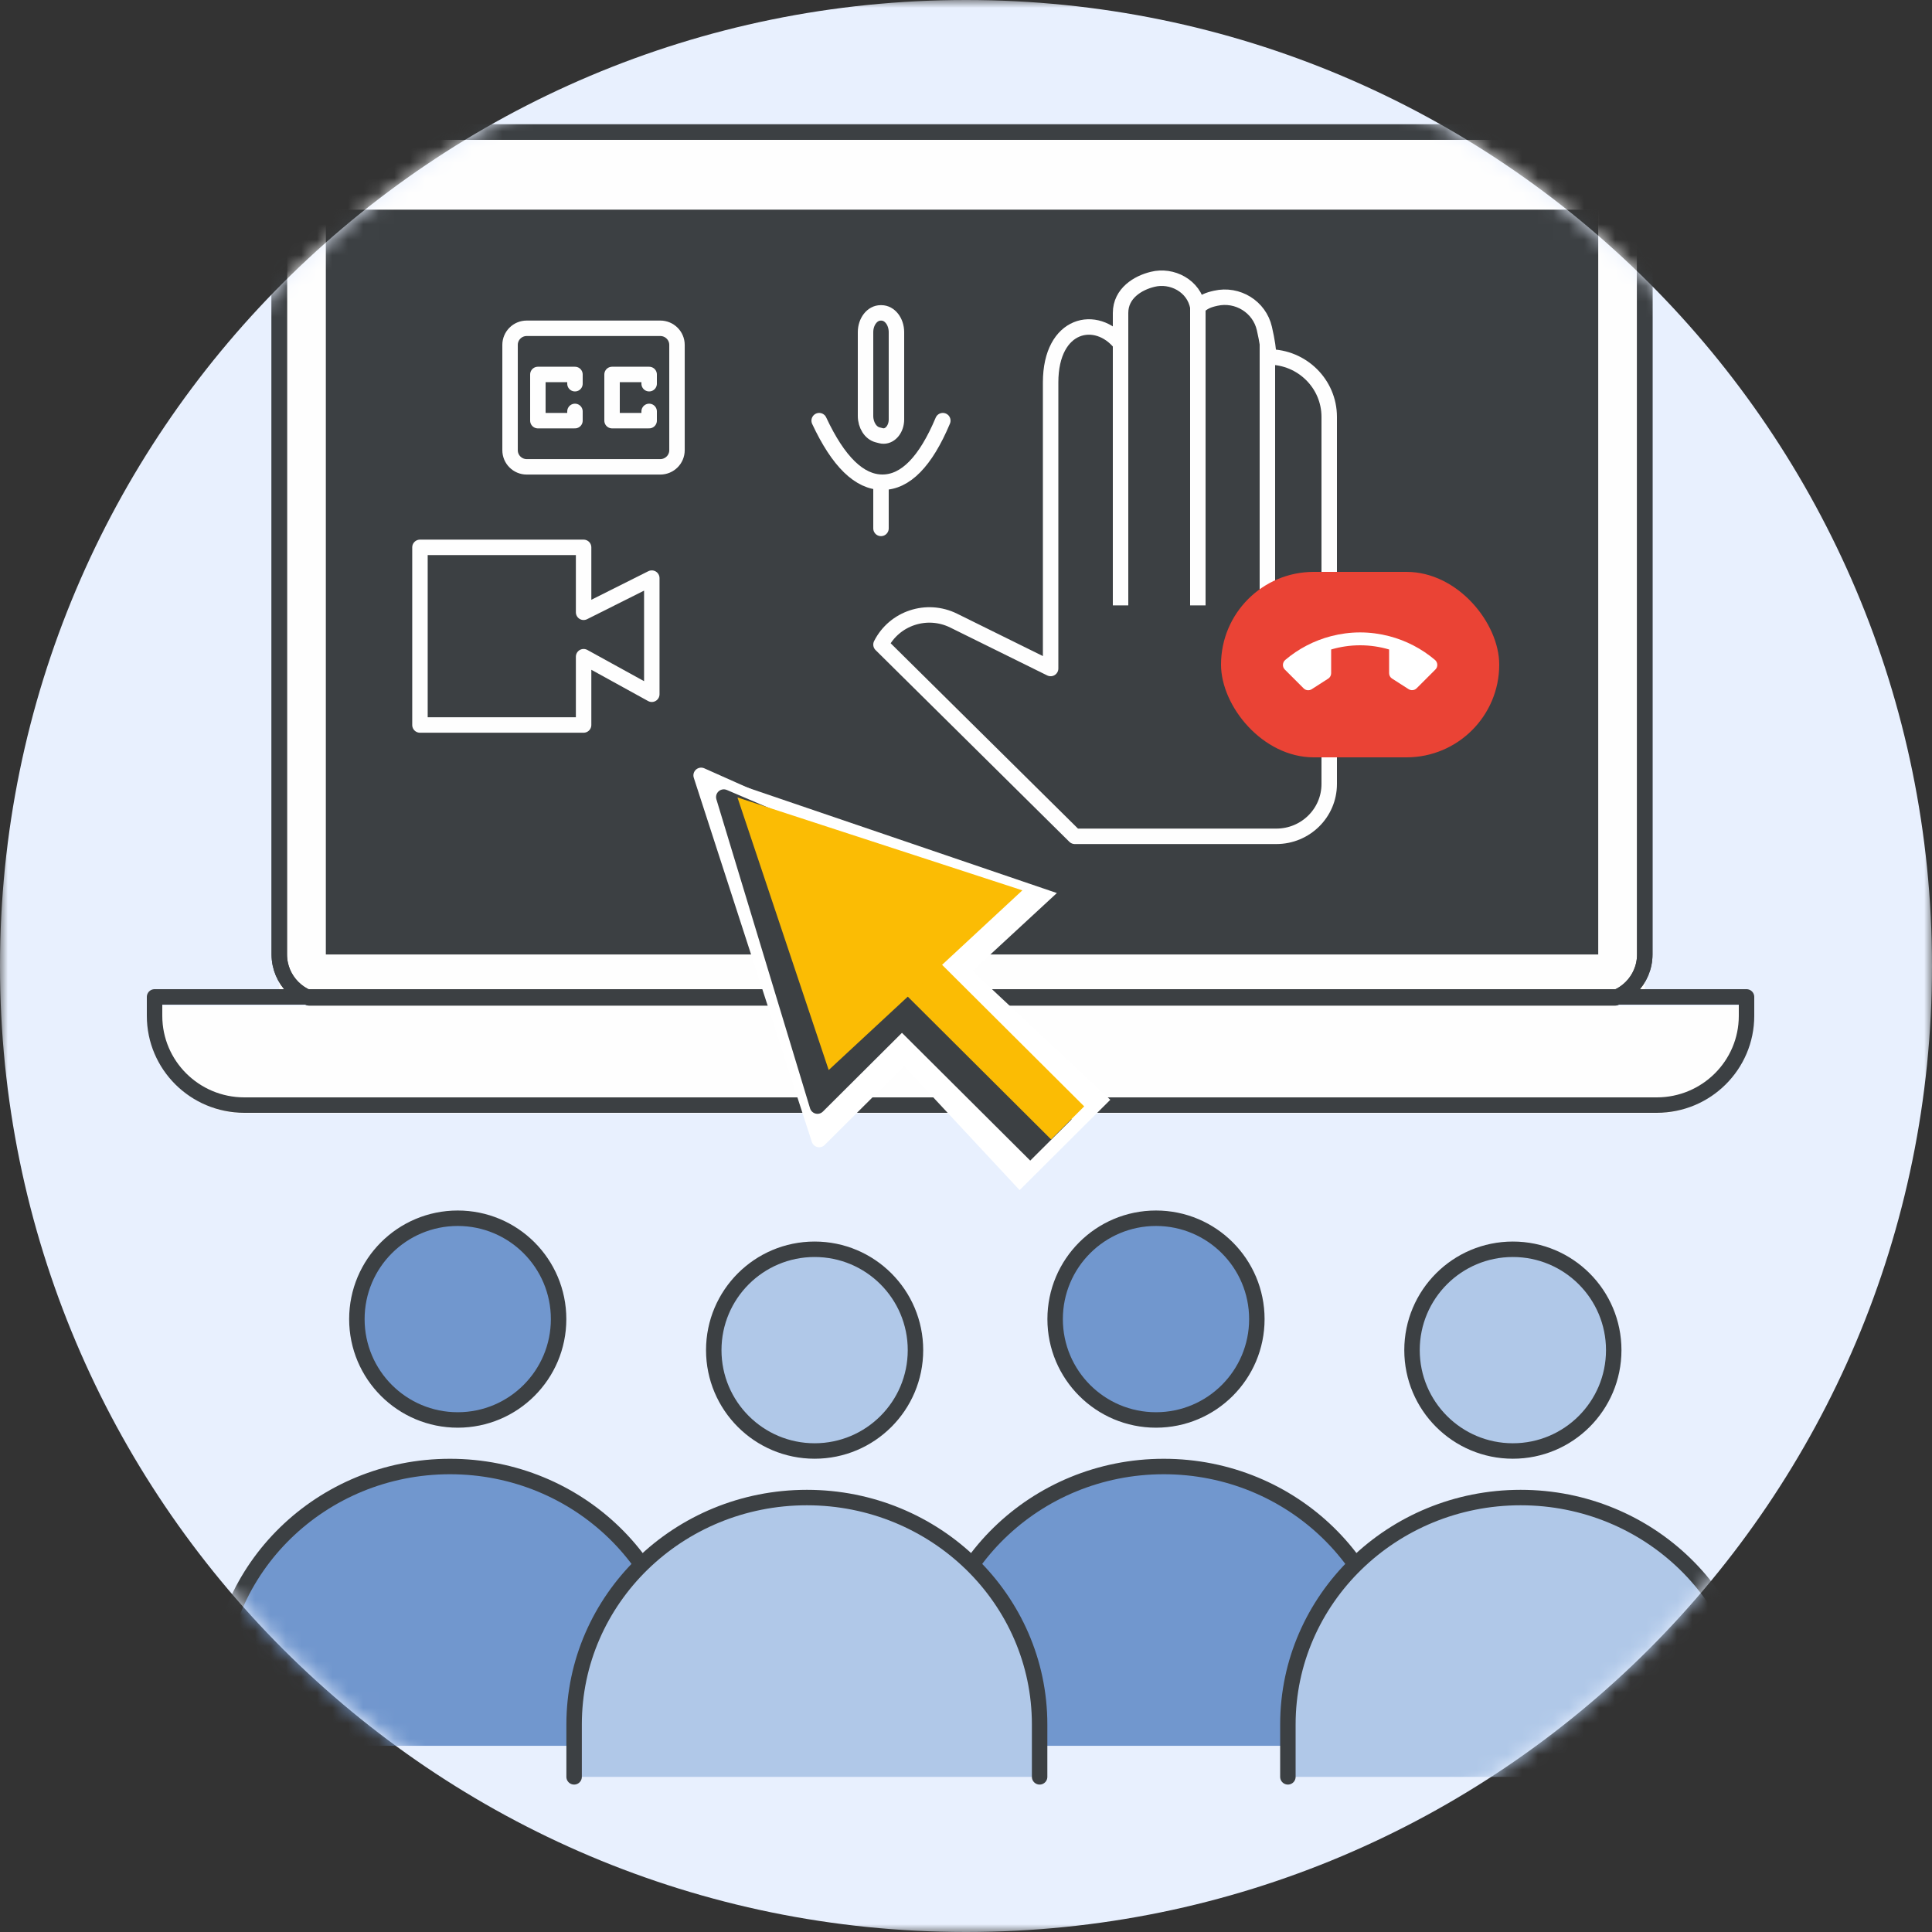 <svg width="125" height="125" viewBox="0 0 125 125" fill="none" xmlns="http://www.w3.org/2000/svg">
<rect x="0" y="0" width="125" height="125" fill="#333333" stroke="none"/>
<g clip-path="url(#clip0_2_10860)">
<mask id="mask0_2_10860" style="mask-type:luminance" maskUnits="userSpaceOnUse" x="0" y="0" width="125" height="125">
<path fill-rule="evenodd" clip-rule="evenodd" d="M0 0H125V125H0V0Z" fill="white"/>
</mask>
<g mask="url(#mask0_2_10860)">
<path fill-rule="evenodd" clip-rule="evenodd" d="M62.5 125C97.018 125 125 97.018 125 62.5C125 27.982 97.018 0 62.5 0C27.982 0 -0 27.982 -0 62.5C-0 97.018 27.982 125 62.5 125Z" fill="#E8F0FE"/>
</g>
<mask id="mask1_2_10860" style="mask-type:luminance" maskUnits="userSpaceOnUse" x="0" y="0" width="125" height="125">
<path fill-rule="evenodd" clip-rule="evenodd" d="M62.501 0C27.983 0 0 27.983 0 62.499C0 97.017 27.983 125 62.501 125C97.017 125 125 97.017 125 62.499C125 27.983 97.017 0 62.501 0Z" fill="white"/>
</mask>
<g mask="url(#mask1_2_10860)">
<path fill-rule="evenodd" clip-rule="evenodd" d="M18.071 64.765H106.416V8.545H18.071V64.765Z" fill="#FEFEFE"/>
<path fill-rule="evenodd" clip-rule="evenodd" d="M21.082 61.754H103.405V13.565H21.082V61.754Z" fill="#3C4043"/>
<path fill-rule="evenodd" clip-rule="evenodd" d="M21.082 64.765H103.404C105.068 64.765 106.416 63.417 106.416 61.753V11.557C106.416 9.893 105.068 8.545 103.404 8.545H21.082C19.419 8.545 18.07 9.893 18.07 11.557V61.753C18.07 63.417 19.419 64.765 21.082 64.765Z" stroke="#3C4043" stroke-linejoin="round"/>
<path fill-rule="evenodd" clip-rule="evenodd" d="M21.082 64.765H103.404C105.068 64.765 106.416 63.417 106.416 61.753V11.557C106.416 9.893 105.068 8.545 103.404 8.545H21.082C19.419 8.545 18.07 9.893 18.07 11.557V61.753C18.07 63.417 19.419 64.765 21.082 64.765Z" stroke="#3C4043" stroke-linejoin="round"/>
<path fill-rule="evenodd" clip-rule="evenodd" d="M81.318 85.346C81.318 88.95 78.396 91.871 74.792 91.871C71.188 91.871 68.267 88.95 68.267 85.346C68.267 81.742 71.188 78.82 74.792 78.82C78.396 78.82 81.318 81.742 81.318 85.346Z" fill="#7197CE"/>
<path fill-rule="evenodd" clip-rule="evenodd" d="M81.318 85.346C81.318 88.95 78.396 91.871 74.792 91.871C71.188 91.871 68.267 88.95 68.267 85.346C68.267 81.742 71.188 78.82 74.792 78.82C78.396 78.82 81.318 81.742 81.318 85.346Z" stroke="#3C4043" stroke-linecap="round" stroke-linejoin="round"/>
<path fill-rule="evenodd" clip-rule="evenodd" d="M60.235 112.954V109.564C60.235 101.457 66.978 94.883 75.295 94.883C83.611 94.883 90.353 101.457 90.353 109.564V112.954" fill="#7197CE"/>
<path d="M60.235 112.954V109.564C60.235 101.457 66.978 94.883 75.295 94.883C83.611 94.883 90.353 101.457 90.353 109.564V112.954" stroke="#3C4043" stroke-linecap="round" stroke-linejoin="round"/>
<path fill-rule="evenodd" clip-rule="evenodd" d="M36.141 85.346C36.141 88.95 33.219 91.871 29.615 91.871C26.011 91.871 23.09 88.95 23.09 85.346C23.09 81.742 26.011 78.82 29.615 78.82C33.219 78.82 36.141 81.742 36.141 85.346Z" fill="#7197CE"/>
<path fill-rule="evenodd" clip-rule="evenodd" d="M36.141 85.346C36.141 88.95 33.219 91.871 29.615 91.871C26.011 91.871 23.09 88.95 23.09 85.346C23.09 81.742 26.011 78.82 29.615 78.82C33.219 78.82 36.141 81.742 36.141 85.346Z" stroke="#3C4043" stroke-linecap="round" stroke-linejoin="round"/>
<path fill-rule="evenodd" clip-rule="evenodd" d="M14.055 112.954V109.564C14.055 101.457 20.797 94.883 29.114 94.883C37.43 94.883 44.172 101.457 44.172 109.564V112.954" fill="#7197CE"/>
<path d="M14.055 112.954V109.564C14.055 101.457 20.797 94.883 29.114 94.883C37.43 94.883 44.172 101.457 44.172 109.564V112.954" stroke="#3C4043" stroke-linecap="round" stroke-linejoin="round"/>
<path fill-rule="evenodd" clip-rule="evenodd" d="M59.231 87.353C59.231 90.958 56.31 93.879 52.706 93.879C49.102 93.879 46.18 90.958 46.18 87.353C46.18 83.749 49.102 80.828 52.706 80.828C56.31 80.828 59.231 83.749 59.231 87.353Z" fill="#B0C8E8"/>
<path fill-rule="evenodd" clip-rule="evenodd" d="M59.231 87.353C59.231 90.958 56.31 93.879 52.706 93.879C49.102 93.879 46.18 90.958 46.18 87.353C46.18 83.749 49.102 80.828 52.706 80.828C56.31 80.828 59.231 83.749 59.231 87.353Z" stroke="#3C4043" stroke-linecap="round" stroke-linejoin="round"/>
<path fill-rule="evenodd" clip-rule="evenodd" d="M37.145 114.962V111.572C37.145 103.465 43.887 96.891 52.205 96.891C60.52 96.891 67.263 103.465 67.263 111.572V114.962" fill="#B0C8E8"/>
<path d="M37.145 114.962V111.572C37.145 103.465 43.887 96.891 52.205 96.891C60.52 96.891 67.263 103.465 67.263 111.572V114.962" stroke="#3C4043" stroke-linecap="round" stroke-linejoin="round"/>
<path fill-rule="evenodd" clip-rule="evenodd" d="M104.408 87.353C104.408 90.958 101.487 93.879 97.882 93.879C94.278 93.879 91.357 90.958 91.357 87.353C91.357 83.749 94.278 80.828 97.882 80.828C101.487 80.828 104.408 83.749 104.408 87.353Z" fill="#B0C8E8"/>
<path fill-rule="evenodd" clip-rule="evenodd" d="M104.408 87.353C104.408 90.958 101.487 93.879 97.882 93.879C94.278 93.879 91.357 90.958 91.357 87.353C91.357 83.749 94.278 80.828 97.882 80.828C101.487 80.828 104.408 83.749 104.408 87.353Z" stroke="#3C4043" stroke-linecap="round" stroke-linejoin="round"/>
<path fill-rule="evenodd" clip-rule="evenodd" d="M83.326 114.962V111.572C83.326 103.465 90.068 96.891 98.385 96.891C106.701 96.891 113.443 103.465 113.443 111.572V114.962" fill="#B0C8E8"/>
<path d="M83.326 114.962V111.572C83.326 103.465 90.068 96.891 98.385 96.891C106.701 96.891 113.443 103.465 113.443 111.572V114.962" stroke="#3C4043" stroke-linecap="round" stroke-linejoin="round"/>
</g>
<path fill-rule="evenodd" clip-rule="evenodd" d="M107.192 72.038H15.808C12.6 72.038 10 69.463 10 66.287V65.066H113V66.287C113 69.463 110.399 72.038 107.192 72.038Z" fill="#FEFEFE"/>
<path fill-rule="evenodd" clip-rule="evenodd" d="M107.192 71.5H15.808C12.6 71.5 10 68.914 10 65.726V64.5H113V65.726C113 68.914 110.399 71.5 107.192 71.5Z" stroke="#3C4043" stroke-linecap="round" stroke-linejoin="round"/>
<path fill-rule="evenodd" clip-rule="evenodd" d="M57 41.703L69.54 54.11H82.578C84.469 54.11 86 52.595 86 50.724V26.973C86 24.83 84.242 23.096 82.081 23.096C82.081 22.662 81.987 22.049 81.805 21.254C81.485 19.852 80.072 18.975 78.654 19.297C78.171 19.403 77.85 19.53 77.5 19.875C77.251 18.485 75.816 17.76 74.575 18.072C73.63 18.3 72.5 18.97 72.5 20.251V22.236C70.961 20.295 67.975 20.873 67.975 24.748V43.252L61.702 40.154C59.969 39.297 57.867 39.989 57 41.703Z" stroke="#FEFEFE" stroke-linejoin="round"/>
<path d="M72.5 39.169V22.236" stroke="#FEFEFE"/>
<path d="M77.5 39.169V19.248" stroke="#FEFEFE"/>
<path d="M82 38.172V22.236" stroke="#FEFEFE"/>
<path fill-rule="evenodd" clip-rule="evenodd" d="M34.08 21.24H42.72C43.316 21.24 43.801 21.721 43.801 22.314V29.129C43.801 29.723 43.316 30.204 42.72 30.204H34.08C33.483 30.204 33.001 29.723 33.001 29.129V22.314C33.001 21.721 33.483 21.24 34.08 21.24Z" stroke="#FEFEFE"/>
<path d="M37.2 24.826V24.228H34.8V27.216H37.2V26.618" stroke="#FEFEFE" stroke-linecap="round" stroke-linejoin="round"/>
<path d="M42 24.826V24.228H39.6V27.216H42V26.618" stroke="#FEFEFE" stroke-linecap="round" stroke-linejoin="round"/>
<path d="M57 31.2V34.188" stroke="#FEFEFE" stroke-linecap="round" stroke-linejoin="round"/>
<path d="M53 27.216C54.24 29.872 55.605 31.2 57.093 31.2C58.581 31.2 59.883 29.872 61 27.216" stroke="#FEFEFE" stroke-linecap="round" stroke-linejoin="round"/>
<path fill-rule="evenodd" clip-rule="evenodd" d="M56.976 20.244H57.026C57.565 20.244 58 20.803 58 21.494V27.138C58 27.731 57.626 28.212 57.165 28.212C57.11 28.212 57.055 28.204 57.001 28.19L56.784 28.135C56.329 28.019 56 27.505 56 26.909V21.494C56 20.803 56.437 20.244 56.976 20.244Z" stroke="#FEFEFE"/>
<path fill-rule="evenodd" clip-rule="evenodd" d="M27.171 35.414H37.759V39.615L42.171 37.404V44.918L37.759 42.488V46.907H27.171V35.414Z" stroke="#FEFEFE" stroke-linejoin="round"/>
<path fill-rule="evenodd" clip-rule="evenodd" d="M45.363 50.166L64.163 58.545L57.969 58.842L60.793 65.967L53.002 73.727L45.363 50.166Z" fill="white"/>
<path fill-rule="evenodd" clip-rule="evenodd" d="M45.363 50.166L64.163 58.545L57.969 58.842L60.793 65.967L53.002 73.727L45.363 50.166Z" stroke="white" stroke-linejoin="round"/>
<path fill-rule="evenodd" clip-rule="evenodd" d="M46.006 50.156L68.379 57.78L54.174 70.905L46.006 50.156Z" fill="white"/>
<path fill-rule="evenodd" clip-rule="evenodd" d="M57.131 67.509L62.301 62.245L71.836 71.156L65.969 77L57.131 67.509Z" fill="white"/>
<path fill-rule="evenodd" clip-rule="evenodd" d="M46.829 51.57L62.736 58.36L57.434 58.737L59.706 64.773L52.889 71.564L46.829 51.57Z" fill="#3C4043"/>
<path fill-rule="evenodd" clip-rule="evenodd" d="M46.829 51.57L62.736 58.36L57.434 58.737L59.706 64.773L52.889 71.564L46.829 51.57Z" stroke="#3C4043" stroke-linejoin="round"/>
<path fill-rule="evenodd" clip-rule="evenodd" d="M57.646 66.116L59.982 63.69L69.334 72.423L66.656 75.091L57.646 66.116Z" fill="#3C4043"/>
<path fill-rule="evenodd" clip-rule="evenodd" d="M57.996 63.748L60.139 61.613L70.147 71.583L68.004 73.717L57.996 63.748Z" fill="#FBBC04"/>
<path fill-rule="evenodd" clip-rule="evenodd" d="M47.714 51.595L66.146 57.605L53.616 69.231L47.714 51.595Z" fill="#FBBC04"/>
<rect x="79" y="37" width="18" height="12" rx="6" fill="#EA4335"/>
<path d="M92.842 42.696C91.996 41.979 90.983 41.446 89.875 41.158C89.275 41.004 88.65 40.917 88 40.917C87.35 40.917 86.725 41.004 86.125 41.158C85.017 41.446 84.008 41.975 83.158 42.696C82.971 42.854 82.95 43.142 83.125 43.317L83.404 43.596L84.346 44.538C84.483 44.675 84.7 44.7 84.867 44.592L85.933 43.908C86.054 43.833 86.125 43.7 86.125 43.558V42.021C86.721 41.846 87.35 41.75 88 41.75C88.65 41.75 89.279 41.846 89.875 42.021V43.554C89.875 43.696 89.946 43.829 90.067 43.904L91.133 44.587C91.3 44.692 91.517 44.671 91.654 44.533L92.596 43.592L92.875 43.312C93.046 43.142 93.029 42.854 92.842 42.696Z" fill="white"/>
</g>
<defs>
<clipPath id="clip0_2_10860">
<rect width="125" height="125" fill="white"/>
</clipPath>
</defs>
</svg>
